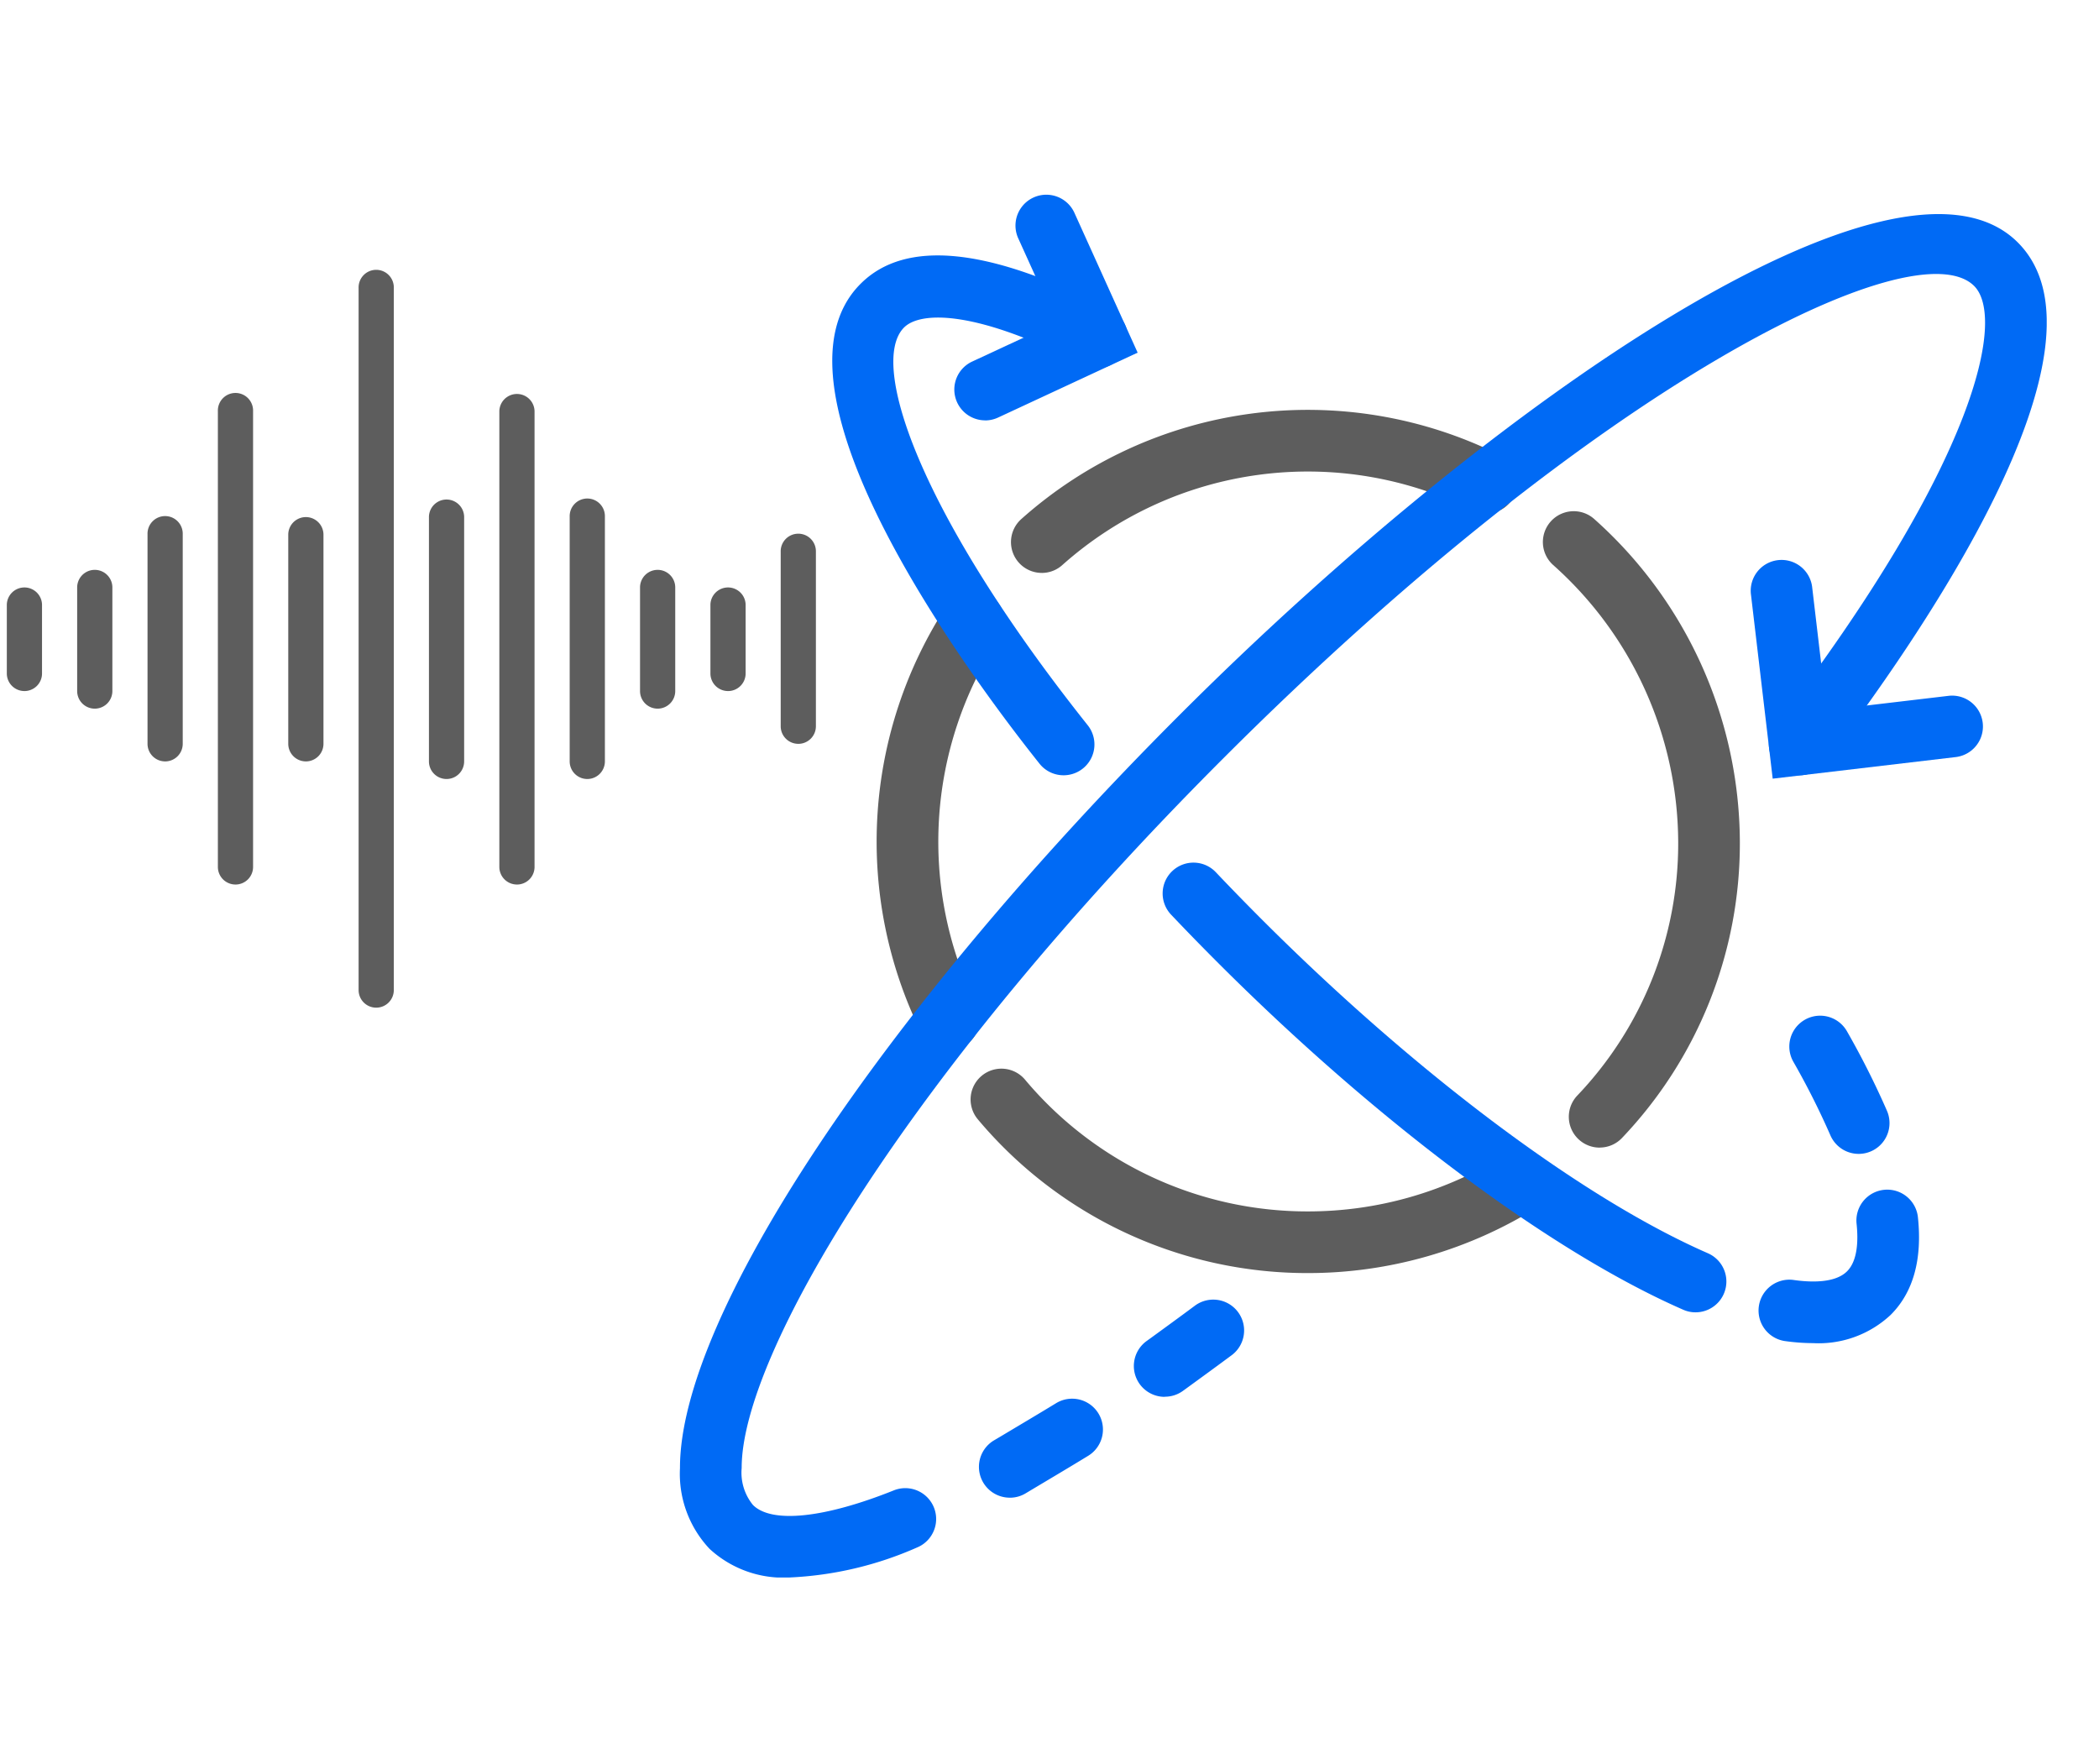 <svg xmlns="http://www.w3.org/2000/svg" xmlns:xlink="http://www.w3.org/1999/xlink" width="144" height="121" viewBox="0 0 144 121">
  <defs>
    <clipPath id="clip-path">
      <rect id="사각형_34789" data-name="사각형 34789" width="144" height="121" transform="translate(568 2642)" fill="#fff" stroke="#707070" stroke-width="1" opacity="0.59"/>
    </clipPath>
    <clipPath id="clip-path-2">
      <rect id="사각형_32038" data-name="사각형 32038" width="139.945" height="94.892" fill="#5d5d5d"/>
    </clipPath>
  </defs>
  <g id="마스크_그룹_27153" data-name="마스크 그룹 27153" transform="translate(-568 -2642)" clip-path="url(#clip-path)">
    <g id="그룹_20637" data-name="그룹 20637" transform="translate(9.57 4.777)">
      <g id="그룹_20633" data-name="그룹 20633" transform="translate(558.898 2650.553)">
        <g id="그룹_20632" data-name="그룹 20632" transform="translate(0 0)" clip-path="url(#clip-path-2)">
          <path id="패스_10892" data-name="패스 10892" d="M10.337,27.249a1.207,1.207,0,0,1-1.208-1.208V11.662a1.208,1.208,0,0,1,2.415,0v14.38a1.207,1.207,0,0,1-1.208,1.208" transform="translate(10.179 11.656)" fill="#5d5d5d"/>
          <path id="패스_10893" data-name="패스 10893" d="M12.619,53.05a1.207,1.207,0,0,1-1.208-1.208V3.674a1.208,1.208,0,1,1,2.415,0V51.842a1.207,1.207,0,0,1-1.208,1.208" transform="translate(12.723 2.75)" fill="#5d5d5d"/>
          <path id="패스_10894" data-name="패스 10894" d="M14.9,29.092a1.207,1.207,0,0,1-1.208-1.208V11.092a1.208,1.208,0,0,1,2.415,0V27.884A1.207,1.207,0,0,1,14.9,29.092" transform="translate(15.267 11.021)" fill="#5d5d5d"/>
          <path id="패스_10895" data-name="패스 10895" d="M17.184,40.149a1.207,1.207,0,0,1-1.208-1.208V7.668a1.208,1.208,0,0,1,2.415,0V38.942a1.207,1.207,0,0,1-1.208,1.208" transform="translate(17.813 7.203)" fill="#5d5d5d"/>
          <path id="패스_10896" data-name="패스 10896" d="M19.466,29.092a1.207,1.207,0,0,1-1.208-1.208V11.092a1.208,1.208,0,1,1,2.415,0V27.884a1.207,1.207,0,0,1-1.208,1.208" transform="translate(20.357 11.021)" fill="#5d5d5d"/>
          <path id="패스_10897" data-name="패스 10897" d="M21.748,21.72a1.207,1.207,0,0,1-1.208-1.208v-7.14a1.208,1.208,0,0,1,2.415,0v7.14a1.207,1.207,0,0,1-1.208,1.208" transform="translate(22.901 13.566)" fill="#5d5d5d"/>
          <path id="패스_10898" data-name="패스 10898" d="M24.031,19.877a1.207,1.207,0,0,1-1.208-1.208V13.943a1.208,1.208,0,0,1,2.415,0v4.727a1.207,1.207,0,0,1-1.208,1.208" transform="translate(25.447 14.202)" fill="#5d5d5d"/>
          <path id="패스_10899" data-name="패스 10899" d="M26.313,25.407A1.207,1.207,0,0,1,25.1,24.2V12.233a1.208,1.208,0,1,1,2.415,0V24.2a1.207,1.207,0,0,1-1.208,1.208" transform="translate(27.991 12.293)" fill="#5d5d5d"/>
          <path id="패스_10900" data-name="패스 10900" d="M1.208,19.877A1.207,1.207,0,0,1,0,18.669V13.943a1.208,1.208,0,0,1,2.415,0v4.727a1.207,1.207,0,0,1-1.208,1.208" transform="translate(0 14.202)" fill="#5d5d5d"/>
          <path id="패스_10901" data-name="패스 10901" d="M3.49,21.72a1.207,1.207,0,0,1-1.208-1.208v-7.14a1.208,1.208,0,0,1,2.415,0v7.14A1.207,1.207,0,0,1,3.49,21.72" transform="translate(2.544 13.566)" fill="#5d5d5d"/>
          <path id="패스_10902" data-name="패스 10902" d="M5.772,27.249a1.207,1.207,0,0,1-1.208-1.208V11.662a1.208,1.208,0,1,1,2.415,0v14.38a1.207,1.207,0,0,1-1.208,1.208" transform="translate(5.089 11.656)" fill="#5d5d5d"/>
          <path id="패스_10903" data-name="패스 10903" d="M8.056,40.149a1.208,1.208,0,0,1-1.21-1.208V7.668a1.208,1.208,0,1,1,2.415,0V38.942a1.207,1.207,0,0,1-1.206,1.208" transform="translate(7.633 7.203)" fill="#5d5d5d"/>
          <path id="패스_10911" data-name="패스 10911" d="M33.173,44.387a2.107,2.107,0,0,1-1.9-1.18A29.655,29.655,0,0,1,33.094,13.79a2.116,2.116,0,0,1,3.532,2.331,25.427,25.427,0,0,0-1.559,25.217,2.11,2.11,0,0,1-.962,2.83,2.081,2.081,0,0,1-.933.22" transform="translate(31.459 14.317)" fill="#5d5d5d"/>
          <path id="패스_10912" data-name="패스 10912" d="M34.686,18.178a2.115,2.115,0,0,1-1.406-3.693A29.532,29.532,0,0,1,66.123,10.1a2.115,2.115,0,1,1-1.891,3.784,25.309,25.309,0,0,0-28.14,3.758,2.1,2.1,0,0,1-1.406.537" transform="translate(36.316 7.796)" fill="#5d5d5d"/>
          <path id="패스_10913" data-name="패스 10913" d="M53.719,53.939a2.115,2.115,0,0,1-1.535-3.57,25.048,25.048,0,0,0,6.924-17.381,25.572,25.572,0,0,0-8.574-19.014,2.115,2.115,0,1,1,2.813-3.16,29.8,29.8,0,0,1,9.991,22.161,29.284,29.284,0,0,1-8.083,20.3,2.106,2.106,0,0,1-1.535.66" transform="translate(55.555 11.462)" fill="#5d5d5d"/>
          <path id="패스_10914" data-name="패스 10914" d="M54.392,42.385A29.484,29.484,0,0,1,31.758,31.835,2.114,2.114,0,0,1,35,29.118a25.275,25.275,0,0,0,19.4,9.037,25.442,25.442,0,0,0,13.557-3.9A2.116,2.116,0,0,1,70.2,37.838a29.668,29.668,0,0,1-15.809,4.547" transform="translate(34.855 31.623)" fill="#5d5d5d"/>
          <g id="그룹_27033" data-name="그룹 27033">
            <g id="그룹_27031" data-name="그룹 27031">
              <path id="패스_10904" data-name="패스 10904" d="M60.589,42.8a13.986,13.986,0,0,1-1.977-.148,2.117,2.117,0,0,1,.6-4.19c1.239.182,2.9.224,3.71-.594.74-.74.763-2.168.651-3.238a2.116,2.116,0,1,1,4.209-.438c.3,2.887-.33,5.129-1.868,6.666a7.222,7.222,0,0,1-5.33,1.942" transform="translate(63.33 36.014)" fill="#006af5"/>
              <path id="패스_10905" data-name="패스 10905" d="M62.58,36.122a2.114,2.114,0,0,1-1.944-1.277A52.738,52.738,0,0,0,58.095,29.8a2.115,2.115,0,1,1,3.68-2.087A56.818,56.818,0,0,1,64.52,33.17a2.114,2.114,0,0,1-1.939,2.952" transform="translate(64.467 29.709)" fill="#006af5"/>
              <path id="패스_10907" data-name="패스 10907" d="M32.853,15.507a2.115,2.115,0,0,1-.895-4.033l5.774-2.684-2.625-5.8a2.116,2.116,0,0,1,3.856-1.743l4.348,9.615-9.568,4.45a2.125,2.125,0,0,1-.89.2" transform="translate(34.268 0.001)" fill="#006af5"/>
              <path id="패스_10915" data-name="패스 10915" d="M42.645,37.646a2.107,2.107,0,0,1-1.656-.8c-4.7-5.9-19.462-25.726-12.275-32.913,3.1-3.107,8.885-2.5,17.195,1.8a2.114,2.114,0,1,1-1.946,3.754C36.753,5.758,32.855,5.775,31.7,6.926,29.243,9.388,32.819,19.787,44.3,34.213a2.115,2.115,0,0,1-1.652,3.433" transform="translate(29.854 2.211)" fill="#006af5"/>
              <path id="패스_10916" data-name="패스 10916" d="M74.05,52.529a2.058,2.058,0,0,1-.844-.178c-9.073-3.966-21.059-12.916-32.061-23.944q-1.574-1.577-3.073-3.158a2.115,2.115,0,1,1,3.069-2.912q1.463,1.542,3,3.084C54.789,36.094,66.286,44.713,74.9,48.477a2.115,2.115,0,0,1-.848,4.052" transform="translate(41.803 24.172)" fill="#006af5"/>
            </g>
            <g id="그룹_27032" data-name="그룹 27032">
              <path id="패스_10906" data-name="패스 10906" d="M58.072,26.846l-1.487-12.6a2.115,2.115,0,1,1,4.2-.495l.992,8.4,8.4-.992a2.115,2.115,0,0,1,.495,4.2Z" transform="translate(63.074 13.244)" fill="#006af5"/>
              <path id="패스_10908" data-name="패스 10908" d="M38.677,42.53A2.115,2.115,0,0,1,37.432,38.7l.3-.216c.933-.679,2.073-1.508,3.029-2.221a2.116,2.116,0,0,1,2.53,3.392c-.971.721-2.126,1.563-3.069,2.248l-.3.218a2.1,2.1,0,0,1-1.241.4" transform="translate(40.764 39.969)" fill="#006af5"/>
              <path id="패스_10909" data-name="패스 10909" d="M33.651,45.851a2.115,2.115,0,0,1-1.085-3.932L33,41.663c1.151-.687,2.718-1.618,3.8-2.278a2.114,2.114,0,1,1,2.2,3.61c-1.089.668-2.669,1.607-3.832,2.3l-.431.258a2.088,2.088,0,0,1-1.079.3" transform="translate(35.158 43.566)" fill="#006af5"/>
              <path id="패스_10910" data-name="패스 10910" d="M29.365,94.176a7.471,7.471,0,0,1-5.5-1.963,7.507,7.507,0,0,1-2.032-5.537C21.809,76.3,35.577,55.534,56.1,35.01,77.859,13.237,105.4-5.532,113.588,2.562c7.229,7.149-6.863,27.38-13.255,35.747a2.116,2.116,0,0,1-3.363-2.57C110.914,17.5,112.769,7.7,110.614,5.568,106.606,1.6,85.054,12.027,59.087,38,37.381,59.711,26.045,78.915,26.066,86.664a3.5,3.5,0,0,0,.778,2.542c1.292,1.28,4.9.9,9.661-1.007a2.115,2.115,0,1,1,1.574,3.927,24.3,24.3,0,0,1-8.714,2.049" transform="translate(24.348 0.716)" fill="#006af5"/>
            </g>
          </g>
        </g>
      </g>
    </g>
  </g>
</svg>
